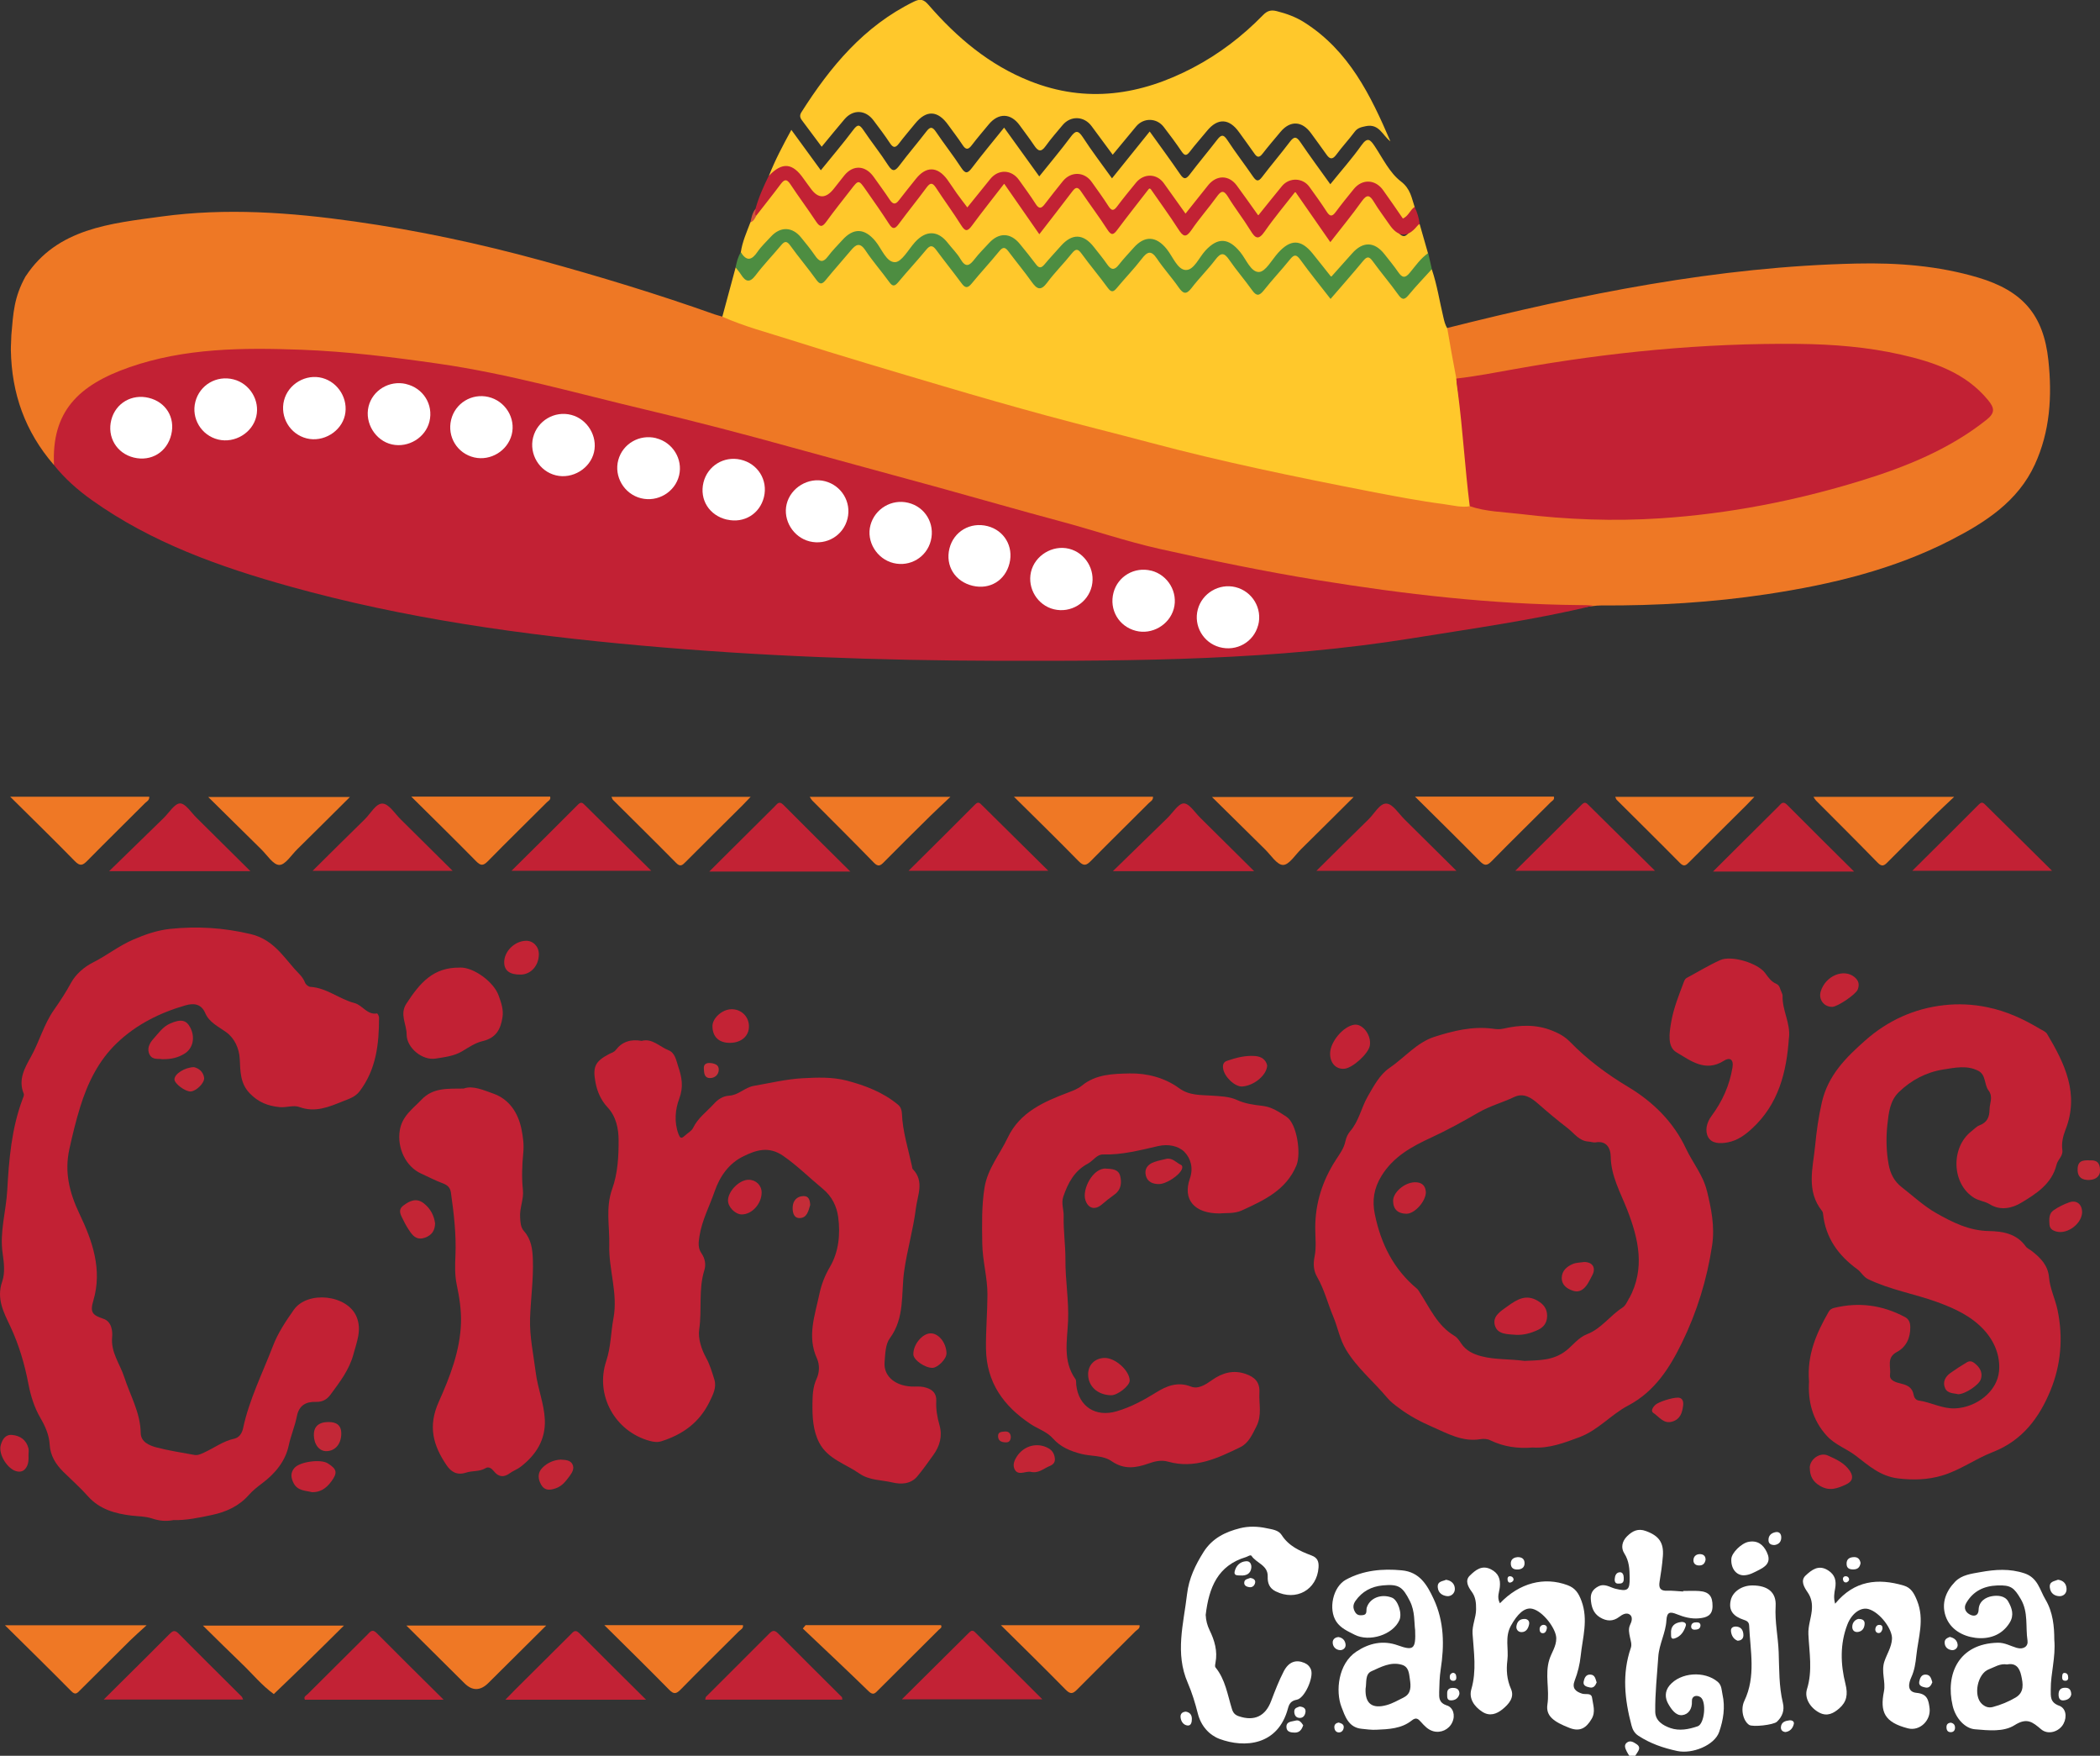 <svg width="195" height="163" viewBox="0 0 195 163" fill="none" xmlns="http://www.w3.org/2000/svg">
<rect x="0" y="0" width="195" height="163" fill="#333333" stroke="none"/>
<g clip-path="url(#clip0_9_642)">
<path d="M125.694 73.993C123.983 75.695 122.396 77.278 120.804 78.844C120.26 79.379 119.694 80.303 119.138 80.297C118.572 80.297 118.011 79.379 117.461 78.844C115.863 77.278 114.277 75.706 112.543 73.993H125.688H125.694Z" fill="#EF7825"/>
<path d="M149.99 73.976H162.908C162.585 74.314 162.37 74.545 162.143 74.771C160.381 76.523 158.613 78.269 156.857 80.033C156.568 80.326 156.375 80.506 155.99 80.111C154.052 78.145 152.08 76.207 150.126 74.258C150.069 74.202 150.052 74.112 149.984 73.976H149.99Z" fill="#EF7825"/>
<path d="M168.398 73.976H181.458C180.727 74.669 180.155 75.193 179.594 75.745C178.149 77.171 176.705 78.596 175.282 80.038C174.948 80.382 174.744 80.489 174.348 80.083C172.461 78.145 170.546 76.241 168.636 74.326C168.557 74.247 168.506 74.145 168.398 73.982V73.976Z" fill="#EF7825"/>
<path d="M94.157 73.965H107.064C107.092 74.297 106.826 74.404 106.668 74.562C104.888 76.348 103.081 78.112 101.313 79.909C100.894 80.337 100.645 80.444 100.157 79.948C98.231 77.976 96.254 76.05 94.151 73.965H94.157Z" fill="#EF7825"/>
<path d="M131.388 73.954H144.29C144.375 74.252 144.125 74.342 143.989 74.478C142.165 76.303 140.312 78.111 138.505 79.954C138.08 80.387 137.842 80.387 137.417 79.954C135.479 77.982 133.507 76.049 131.388 73.948V73.954Z" fill="#EF7825"/>
<path d="M122.238 80.844C123.909 79.193 125.484 77.616 127.082 76.061C127.626 75.531 128.125 74.556 128.748 74.602C129.337 74.641 129.875 75.531 130.419 76.066C131.994 77.621 133.564 79.182 135.241 80.844H122.243H122.238Z" fill="#C22234"/>
<path d="M172.16 80.911H159.066C159.537 80.444 159.888 80.089 160.245 79.734C161.882 78.106 163.514 76.483 165.152 74.855C165.378 74.63 165.548 74.314 165.951 74.72C167.956 76.748 169.99 78.748 172.16 80.906V80.911Z" fill="#C22234"/>
<path d="M116.458 80.878H103.336C105.126 79.131 106.764 77.537 108.401 75.942C108.906 75.452 109.416 74.59 109.925 74.585C110.435 74.585 110.957 75.435 111.461 75.925C113.087 77.531 114.713 79.142 116.458 80.878Z" fill="#C22134"/>
<path d="M140.697 80.844C142.811 78.748 144.856 76.731 146.879 74.692C147.185 74.388 147.327 74.556 147.53 74.759C149.536 76.748 151.548 78.731 153.678 80.838H140.697V80.844Z" fill="#C22134"/>
<path d="M177.566 80.844C179.679 78.742 181.725 76.725 183.747 74.686C184.053 74.376 184.195 74.562 184.399 74.759C186.405 76.748 188.416 78.731 190.547 80.838H177.56L177.566 80.844Z" fill="#C22134"/>
<path d="M32.489 73.993C30.778 75.695 29.191 77.278 27.599 78.844C27.055 79.379 26.488 80.303 25.933 80.297C25.367 80.297 24.806 79.379 24.256 78.844C22.658 77.278 21.072 75.706 19.338 73.993H32.483H32.489Z" fill="#EF7825"/>
<path d="M56.784 73.976H69.703C69.38 74.314 69.165 74.545 68.938 74.771C67.176 76.523 65.408 78.269 63.651 80.033C63.362 80.326 63.17 80.506 62.785 80.111C60.847 78.145 58.875 76.207 56.92 74.258C56.864 74.202 56.847 74.112 56.779 73.976H56.784Z" fill="#EF7825"/>
<path d="M75.193 73.976H88.253C87.522 74.669 86.95 75.193 86.389 75.745C84.944 77.171 83.499 78.596 82.077 80.038C81.743 80.382 81.539 80.489 81.142 80.083C79.256 78.145 77.341 76.241 75.431 74.326C75.352 74.247 75.301 74.145 75.193 73.982V73.976Z" fill="#EF7825"/>
<path d="M0.952 73.965H13.859C13.887 74.297 13.621 74.404 13.462 74.562C11.683 76.348 9.876 78.112 8.108 79.909C7.689 80.337 7.439 80.444 6.952 79.948C5.026 77.976 3.048 76.05 0.946 73.965H0.952Z" fill="#EF7825"/>
<path d="M38.183 73.954H51.084C51.169 74.252 50.92 74.342 50.784 74.478C48.96 76.303 47.107 78.111 45.299 79.954C44.874 80.387 44.636 80.387 44.212 79.954C42.274 77.982 40.302 76.049 38.183 73.948V73.954Z" fill="#EF7825"/>
<path d="M29.027 80.844C30.698 79.193 32.273 77.616 33.871 76.061C34.415 75.531 34.914 74.556 35.537 74.602C36.126 74.641 36.664 75.531 37.208 76.066C38.784 77.621 40.353 79.182 42.03 80.844H29.032H29.027Z" fill="#C22234"/>
<path d="M78.955 80.911H65.861C66.332 80.444 66.683 80.089 67.04 79.734C68.677 78.106 70.309 76.483 71.947 74.855C72.173 74.63 72.343 74.314 72.745 74.72C74.751 76.748 76.785 78.748 78.955 80.906V80.911Z" fill="#C22234"/>
<path d="M23.253 80.878H10.131C11.921 79.131 13.559 77.537 15.196 75.942C15.7 75.452 16.21 74.59 16.72 74.585C17.23 74.585 17.752 75.435 18.256 75.925C19.882 77.531 21.508 79.142 23.253 80.878Z" fill="#C22134"/>
<path d="M47.492 80.844C49.606 78.748 51.651 76.731 53.674 74.692C53.98 74.388 54.121 74.556 54.325 74.759C56.331 76.748 58.343 78.731 60.473 80.838H47.492V80.844Z" fill="#C22134"/>
<path d="M84.361 80.844C86.474 78.742 88.519 76.725 90.542 74.686C90.848 74.376 90.99 74.562 91.194 74.759C93.2 76.748 95.211 78.731 97.341 80.838H84.355L84.361 80.844Z" fill="#C22134"/>
<path d="M41.192 157.794H28.313C28.16 157.513 28.426 157.411 28.562 157.282C30.409 155.44 32.262 153.597 34.109 151.761C34.364 151.507 34.551 151.175 34.982 151.609C36.982 153.631 39.016 155.631 41.192 157.794Z" fill="#C22235"/>
<path d="M78.219 157.789H65.487C65.516 157.67 65.51 157.569 65.561 157.518C67.516 155.563 69.476 153.62 71.425 151.659C71.72 151.361 71.912 151.304 72.241 151.631C74.207 153.614 76.196 155.575 78.173 157.552C78.207 157.586 78.196 157.665 78.213 157.783L78.219 157.789Z" fill="#C22235"/>
<path d="M59.991 157.794H46.926C47.294 157.417 47.554 157.141 47.821 156.876C49.538 155.163 51.26 153.456 52.983 151.744C53.221 151.507 53.396 151.225 53.787 151.614C55.793 153.637 57.821 155.637 59.991 157.794Z" fill="#C22235"/>
<path d="M22.573 157.778H9.632C10.136 157.276 10.533 156.876 10.935 156.482C12.527 154.904 14.12 153.327 15.7 151.738C15.989 151.451 16.182 151.248 16.579 151.648C18.516 153.614 20.488 155.552 22.443 157.507C22.5 157.564 22.517 157.654 22.573 157.783V157.778Z" fill="#C22235"/>
<path d="M92.945 150.876H105.812C105.88 151.192 105.591 151.287 105.438 151.44C103.636 153.242 101.817 155.028 100.027 156.842C99.619 157.259 99.392 157.304 98.951 156.859C97.018 154.887 95.047 152.961 92.939 150.876H92.945Z" fill="#EF7825"/>
<path d="M83.754 157.749C85.89 155.631 87.913 153.62 89.936 151.614C90.117 151.434 90.282 151.265 90.542 151.53C92.593 153.58 94.65 155.625 96.786 157.755H83.754V157.749Z" fill="#C22235"/>
<path d="M56.116 150.871H68.989C69.046 151.192 68.762 151.288 68.609 151.445C66.807 153.248 64.983 155.028 63.198 156.854C62.779 157.282 62.547 157.293 62.122 156.854C60.19 154.887 58.218 152.955 56.116 150.871Z" fill="#EF7825"/>
<path d="M31.933 150.916C30.67 152.166 29.503 153.327 28.33 154.471C27.367 155.411 26.392 156.341 25.423 157.271C24.301 156.459 23.434 155.383 22.443 154.437C21.27 153.316 20.125 152.172 18.845 150.916H31.939H31.933Z" fill="#EF7825"/>
<path d="M74.802 150.871H87.375C87.511 151.107 87.284 151.197 87.171 151.304C85.301 153.175 83.42 155.034 81.55 156.904C81.278 157.175 81.097 157.428 80.672 157.023C78.649 155.056 76.593 153.124 74.547 151.186C74.632 151.085 74.717 150.978 74.802 150.876V150.871Z" fill="#EF7825"/>
<path d="M50.716 150.91C48.858 152.758 47.101 154.499 45.345 156.245C44.597 156.985 43.856 156.991 43.124 156.262C41.362 154.515 39.605 152.769 37.735 150.91H50.722H50.716Z" fill="#EF7825"/>
<path d="M0.459 150.882H13.615C12.975 151.468 12.505 151.879 12.057 152.318C10.505 153.851 8.958 155.389 7.417 156.932C7.162 157.192 6.992 157.383 6.624 157.006C4.635 154.994 2.618 153.017 0.459 150.882Z" fill="#EF7825"/>
<path d="M151.287 163C151.213 162.87 151.128 162.746 151.06 162.611C150.913 162.307 150.743 161.963 151.134 161.732C151.434 161.558 151.723 161.761 151.973 161.924C152.375 162.189 152.182 162.487 151.99 162.775C151.939 162.848 151.893 162.921 151.842 163H151.287Z" fill="white"/>
<path d="M111.96 149.947C111.982 150.437 112.101 150.893 112.322 151.349C112.781 152.29 113.076 153.282 112.866 154.358C112.838 154.499 112.798 154.702 112.866 154.792C113.79 155.924 113.982 157.338 114.396 158.662C114.515 159.045 114.702 159.22 115.042 159.332C116.481 159.817 117.507 159.316 118.033 157.918C118.39 156.978 118.753 156.031 119.212 155.147C119.677 154.262 120.345 154.048 121.121 154.375C121.422 154.504 121.631 154.718 121.739 155.017C122 155.727 121.15 157.659 120.419 157.794C119.869 157.896 119.711 158.177 119.592 158.617C118.668 162.048 115.569 162.301 113.24 161.434C112.311 161.084 111.523 160.256 111.229 159.085C110.985 158.121 110.685 157.135 110.294 156.234C109.087 153.468 109.908 150.741 110.226 147.992C110.396 146.538 110.996 145.288 111.773 144.059C112.583 142.792 113.801 142.212 115.144 141.874C115.926 141.676 116.787 141.693 117.609 141.874C118.118 141.981 118.708 142.037 119.002 142.493C119.671 143.541 120.713 143.997 121.796 144.409C122.345 144.617 122.47 144.972 122.436 145.519C122.294 147.597 120.351 148.679 118.453 147.733C117.858 147.44 117.694 146.938 117.716 146.375C117.756 145.299 116.668 145.124 116.215 144.443C116.124 144.307 115.88 144.493 115.705 144.55C113.081 145.333 112.254 147.366 111.954 149.947H111.96Z" fill="white"/>
<path d="M156.301 147.699C156.794 147.699 157.287 147.671 157.775 147.705C158.704 147.772 159.032 148.183 159.021 149.124C159.01 149.975 158.483 150.172 157.758 150.24C157.032 150.307 156.364 150.121 155.718 149.862C155.089 149.609 154.783 149.62 154.738 150.437C154.675 151.586 154.063 152.623 153.984 153.8C153.871 155.507 153.678 157.209 153.701 158.916C153.712 159.749 154.398 160.178 155.106 160.425C155.956 160.718 156.823 160.538 157.639 160.262C158.285 160.048 158.483 157.93 157.894 157.552C157.531 157.321 157.078 157.445 157.106 157.935C157.146 158.656 156.777 159.164 156.205 159.226C155.605 159.293 155.185 158.662 154.908 158.178C154.602 157.642 154.573 157.011 155.032 156.465C156.052 155.248 158.273 155.096 159.503 156.133C159.882 156.454 159.86 156.916 159.945 157.304C160.211 158.482 160.03 159.665 159.633 160.797C159.202 162.02 157.151 162.859 155.741 162.555C154.454 162.279 153.247 161.868 152.137 161.141C151.757 160.893 151.593 160.549 151.497 160.183C150.862 157.789 150.601 155.395 151.434 152.983C151.548 152.662 151.423 152.33 151.355 151.997C151.281 151.626 151.179 151.226 151.372 150.831C151.525 150.527 151.633 150.11 151.344 149.896C151.032 149.665 150.641 149.885 150.364 150.099C149.769 150.555 149.185 150.516 148.579 150.155C147.933 149.767 147.763 149.136 147.717 148.448C147.683 147.902 147.916 147.536 148.414 147.276C149.009 146.967 149.497 147.367 149.995 147.49C151.14 147.772 151.344 147.631 151.327 146.465C151.315 145.665 151.287 144.927 150.822 144.2C150.505 143.705 150.601 143.096 151.094 142.612C151.593 142.122 152.109 141.868 152.828 142.133C154.035 142.567 154.511 143.209 154.409 144.476C154.347 145.265 154.233 146.054 154.103 146.837C154.007 147.429 154.177 147.705 154.817 147.676C155.31 147.66 155.803 147.721 156.29 147.75C156.29 147.733 156.29 147.716 156.29 147.699H156.301Z" fill="white"/>
<path d="M170.415 148.871C172.189 146.719 174.376 146.488 176.778 147.198C177.441 147.395 177.73 147.885 178.013 148.595C178.727 150.364 178.121 152.009 177.945 153.704C177.872 154.403 177.775 155.062 177.475 155.721C177.237 156.245 177.039 157.068 177.968 157.158C178.965 157.254 179.079 157.817 179.175 158.583C179.311 159.71 178.274 160.735 177.169 160.454C174.982 159.896 174.557 158.927 174.937 157.023C175.118 156.127 174.659 155.192 174.982 154.234C175.214 153.547 175.634 152.933 175.685 152.166C175.747 151.271 174.58 149.693 173.515 149.383C172.806 149.175 171.957 149.75 171.543 150.814C170.84 152.623 170.908 154.516 171.362 156.324C171.611 157.316 171.481 157.992 170.789 158.6C170.274 159.045 169.684 159.383 168.948 159C168.138 158.583 167.52 157.682 167.792 156.809C168.325 155.102 168.002 153.417 167.922 151.721C167.888 150.972 168.155 150.279 168.234 149.552C168.302 148.91 168.223 148.364 167.854 147.828C167.52 147.344 167.152 146.73 167.679 146.251C168.211 145.761 168.852 145.226 169.73 145.772C170.41 146.195 170.534 146.764 170.404 147.474C170.33 147.896 170.245 148.319 170.404 148.876L170.415 148.871Z" fill="white"/>
<path d="M139.281 148.842C141.094 146.944 143.389 146.352 145.564 147.164C146.273 147.428 146.584 147.896 146.856 148.634C147.497 150.386 146.953 152.037 146.777 153.733C146.692 154.532 146.505 155.282 146.222 156.014C145.944 156.73 146.301 157.034 146.907 157.231C147.23 157.338 147.768 157.118 147.836 157.62C147.921 158.262 148.188 158.916 147.791 159.58C147.31 160.397 146.732 160.797 145.757 160.42C144.25 159.839 143.525 159.293 143.689 158.228C143.899 156.848 143.44 155.456 143.865 154.076C144.069 153.417 144.516 152.854 144.511 152.093C144.505 151.209 143.287 149.592 142.295 149.355C141.564 149.18 140.884 149.862 140.295 150.933C139.717 151.992 140.102 153.062 139.972 154.121C139.859 155.028 139.915 155.907 140.306 156.792C140.658 157.586 140.097 158.211 139.513 158.685C138.969 159.124 138.329 159.361 137.643 158.916C136.873 158.42 136.38 157.67 136.624 156.825C137.128 155.09 136.85 153.383 136.737 151.665C136.686 150.887 137.06 150.183 137.065 149.406C137.071 148.809 137.031 148.273 136.658 147.766C136.329 147.321 136 146.73 136.488 146.268C136.992 145.783 137.581 145.254 138.442 145.688C139.156 146.048 139.343 146.606 139.27 147.327C139.224 147.795 138.975 148.262 139.27 148.826L139.281 148.842Z" fill="white"/>
<path d="M162.738 147.186C164.126 147.192 164.959 147.806 164.88 149.107C164.795 150.567 165.112 151.958 165.163 153.383C165.22 154.966 165.18 156.538 165.554 158.093C165.718 158.775 165.509 159.361 164.999 159.84C164.693 160.133 162.761 160.352 162.421 160.133C161.871 159.766 161.599 158.696 161.973 157.907C163.067 155.626 162.523 153.259 162.421 150.91C162.404 150.544 162.154 150.454 161.899 150.369C161.016 150.071 160.472 149.564 160.715 148.544C160.897 147.767 161.746 147.181 162.727 147.186H162.738Z" fill="white"/>
<path d="M161.922 146.245C161.208 146.245 160.715 145.597 160.766 144.719C160.8 144.15 161.712 143.254 162.375 143.136C163.197 142.983 163.724 143.395 164.052 144.076C164.426 144.848 164.194 145.316 163.373 145.727C162.908 145.958 162.466 146.234 161.922 146.245Z" fill="white"/>
<path d="M134.283 146.662C134.799 146.736 135.094 147.068 135.094 147.519C135.094 147.902 134.765 148.223 134.363 148.178C133.932 148.127 133.553 147.891 133.507 147.367C133.456 146.775 133.961 146.814 134.283 146.657V146.662Z" fill="white"/>
<path d="M191.113 146.657C191.578 146.724 191.872 147 191.895 147.491C191.918 147.941 191.583 148.2 191.215 148.183C190.785 148.161 190.411 147.93 190.343 147.395C190.269 146.803 190.745 146.809 191.113 146.651V146.657Z" fill="white"/>
<path d="M115.201 146.262C114.951 146.245 114.555 146.302 114.645 145.896C114.764 145.372 115.127 144.978 115.71 144.938C116.118 144.91 116.226 145.282 116.192 145.558C116.13 146.099 115.727 146.296 115.195 146.262H115.201Z" fill="white"/>
<path d="M155.168 151.654C155.117 150.972 155.497 150.645 156.126 150.578C156.341 150.555 156.619 150.668 156.539 150.927C156.375 151.456 156.069 151.924 155.508 152.104C155.123 152.228 155.18 151.885 155.168 151.659V151.654Z" fill="white"/>
<path d="M121.014 160.155C120.883 160.572 120.668 160.854 120.226 160.848C119.881 160.842 119.49 160.797 119.456 160.369C119.41 159.789 119.966 159.834 120.306 159.732C120.64 159.637 120.849 159.907 121.008 160.161L121.014 160.155Z" fill="white"/>
<path d="M172.767 145.102C172.704 145.513 172.489 145.699 172.081 145.699C171.719 145.699 171.481 145.586 171.469 145.198C171.452 144.724 171.758 144.561 172.172 144.555C172.54 144.55 172.71 144.781 172.767 145.102Z" fill="white"/>
<path d="M141.604 150.296C141.859 150.313 142.057 150.499 141.984 150.814C141.904 151.175 141.723 151.519 141.281 151.519C140.958 151.519 140.765 151.248 140.811 150.966C140.867 150.606 141.06 150.279 141.598 150.296H141.604Z" fill="white"/>
<path d="M140.873 144.561C141.304 144.533 141.542 144.719 141.564 145.062C141.593 145.44 141.383 145.676 140.964 145.705C140.55 145.733 140.295 145.564 140.289 145.164C140.278 144.764 140.561 144.595 140.867 144.567L140.873 144.561Z" fill="white"/>
<path d="M161.35 152.319C160.953 152.166 160.772 151.817 160.732 151.423C160.698 151.062 161.016 150.972 161.293 151.011C161.729 151.073 161.882 151.411 161.888 151.8C161.888 152.116 161.707 152.302 161.344 152.319H161.35Z" fill="white"/>
<path d="M181.039 151.964C181.492 152.054 181.747 152.313 181.781 152.69C181.81 152.989 181.521 153.22 181.254 153.192C180.886 153.152 180.586 152.933 180.574 152.493C180.569 152.144 180.835 152.065 181.039 151.969V151.964Z" fill="white"/>
<path d="M148.261 156.189C148.148 156.471 147.984 156.735 147.627 156.657C147.349 156.595 146.97 156.516 147.055 156.104C147.123 155.795 147.253 155.434 147.683 155.462C148.114 155.485 148.148 155.862 148.261 156.189Z" fill="white"/>
<path d="M179.43 156.178C179.317 156.471 179.141 156.735 178.795 156.662C178.523 156.606 178.132 156.516 178.217 156.11C178.28 155.8 178.404 155.434 178.841 155.462C179.26 155.49 179.328 155.845 179.43 156.172V156.178Z" fill="white"/>
<path d="M192.331 157.293C192.286 157.609 192.02 157.823 191.617 157.857C191.255 157.89 191.158 157.626 191.153 157.333C191.147 156.955 191.294 156.696 191.725 156.685C192.082 156.673 192.309 156.803 192.331 157.288V157.293Z" fill="white"/>
<path d="M164.783 143.434C164.46 143.434 164.222 143.327 164.217 142.983C164.205 142.55 164.477 142.319 164.868 142.24C165.208 142.172 165.39 142.386 165.401 142.691C165.418 143.102 165.203 143.372 164.783 143.434Z" fill="white"/>
<path d="M124.277 151.975C124.697 152.042 124.901 152.307 124.946 152.657C124.991 152.989 124.702 153.203 124.442 153.192C124.045 153.175 123.75 152.882 123.75 152.476C123.75 152.183 123.983 151.997 124.277 151.98V151.975Z" fill="white"/>
<path d="M172.546 150.296C172.999 150.29 173.175 150.459 173.141 150.797C173.107 151.164 172.925 151.44 172.54 151.502C172.206 151.552 171.996 151.355 171.996 151.04C171.996 150.628 172.245 150.381 172.546 150.296Z" fill="white"/>
<path d="M110.101 158.899C110.486 158.966 110.679 159.197 110.673 159.586C110.673 159.862 110.611 160.217 110.282 160.189C109.897 160.155 109.665 159.823 109.625 159.434C109.591 159.118 109.767 158.927 110.101 158.904V158.899Z" fill="white"/>
<path d="M135.519 157.254C135.422 157.654 135.133 157.856 134.731 157.856C134.323 157.856 134.391 157.502 134.38 157.248C134.351 156.792 134.64 156.668 135.026 156.702C135.337 156.73 135.524 156.904 135.519 157.254Z" fill="white"/>
<path d="M165.786 160.797C165.475 160.758 165.344 160.572 165.373 160.301C165.429 159.856 165.792 159.755 166.16 159.71C166.387 159.682 166.631 159.8 166.568 160.048C166.478 160.442 166.223 160.741 165.786 160.797Z" fill="white"/>
<path d="M158.375 144.803C158.313 145.124 158.149 145.338 157.769 145.333C157.429 145.327 157.236 145.135 157.248 144.831C157.259 144.488 157.503 144.274 157.854 144.279C158.154 144.285 158.381 144.431 158.375 144.803Z" fill="white"/>
<path d="M120.679 158.426C121.065 158.459 121.269 158.617 121.223 158.944C121.184 159.22 121.036 159.479 120.713 159.485C120.334 159.49 120.187 159.22 120.181 158.893C120.181 158.533 120.493 158.51 120.679 158.426Z" fill="white"/>
<path d="M116.107 146.488C116.362 146.521 116.577 146.657 116.555 146.882C116.526 147.164 116.322 147.4 115.988 147.344C115.784 147.31 115.54 147.22 115.535 146.961C115.529 146.583 115.875 146.589 116.101 146.488H116.107Z" fill="white"/>
<path d="M150.335 147.012C150.024 147.051 149.916 146.871 149.939 146.578C149.961 146.279 150.069 145.997 150.386 145.964C150.686 145.935 150.766 146.212 150.777 146.459C150.788 146.741 150.771 147.034 150.335 147.012Z" fill="white"/>
<path d="M124.3 159.913C124.544 159.986 124.799 160.065 124.776 160.369C124.753 160.628 124.583 160.842 124.311 160.831C124.028 160.82 123.903 160.578 123.903 160.324C123.903 160.087 124.068 159.952 124.306 159.913H124.3Z" fill="white"/>
<path d="M181.13 159.924C181.39 159.969 181.543 160.121 181.538 160.403C181.532 160.645 181.396 160.803 181.152 160.808C180.846 160.814 180.744 160.611 180.744 160.341C180.744 160.087 180.869 159.958 181.13 159.929V159.924Z" fill="white"/>
<path d="M157.899 150.944C157.854 151.265 157.582 151.282 157.355 151.293C157.168 151.299 157.01 151.181 157.038 150.955C157.078 150.64 157.333 150.606 157.576 150.612C157.775 150.612 157.922 150.707 157.899 150.944Z" fill="white"/>
<path d="M143.326 150.843C143.564 150.859 143.672 150.995 143.632 151.197C143.593 151.4 143.502 151.626 143.253 151.62C143.049 151.62 142.958 151.44 142.964 151.248C142.969 151.012 143.1 150.865 143.326 150.843Z" fill="white"/>
<path d="M174.801 151.22C174.744 151.412 174.659 151.637 174.399 151.603C174.2 151.575 174.104 151.378 174.144 151.186C174.178 151.006 174.28 150.848 174.506 150.848C174.755 150.848 174.818 150.989 174.801 151.22Z" fill="white"/>
<path d="M192.048 155.721C192.065 155.952 191.935 156.054 191.725 156.031C191.487 156.009 191.476 155.817 191.487 155.637C191.498 155.451 191.538 155.259 191.782 155.316C191.986 155.361 192.048 155.53 192.042 155.721H192.048Z" fill="white"/>
<path d="M134.941 155.293C135.207 155.349 135.218 155.541 135.23 155.721C135.241 155.946 135.116 156.059 134.895 156.037C134.669 156.008 134.606 155.839 134.623 155.637C134.64 155.423 134.765 155.321 134.941 155.293Z" fill="white"/>
<path d="M140.544 146.578C140.561 146.769 140.425 146.865 140.284 146.91C140.091 146.966 140.006 146.826 139.989 146.662C139.966 146.499 140.012 146.335 140.21 146.33C140.363 146.33 140.499 146.414 140.544 146.578Z" fill="white"/>
<path d="M171.447 146.91C171.26 146.921 171.169 146.814 171.135 146.651C171.101 146.471 171.203 146.341 171.367 146.33C171.52 146.318 171.668 146.414 171.696 146.578C171.724 146.752 171.594 146.848 171.447 146.91Z" fill="white"/>
<path d="M134.363 158.335C133.609 158.076 133.626 157.626 133.638 157.079C133.655 156.375 133.672 155.682 133.779 154.978C134.125 152.747 134.108 150.544 133.122 148.431C132.51 147.124 131.824 145.941 130.17 145.784C128.363 145.609 126.589 145.778 124.986 146.646C123.756 147.316 123.325 149.412 124.09 150.55C124.493 151.153 125.144 151.434 125.785 151.761C127.15 152.46 129.343 151.778 129.949 150.398C130.221 149.778 129.802 148.533 129.252 148.319C128.255 147.93 127.19 148.353 126.912 149.248C126.833 149.507 127.008 149.902 126.521 149.947C126.226 149.975 126 149.947 125.824 149.648C125.615 149.282 125.626 148.967 125.864 148.623C126.481 147.738 127.354 147.277 128.408 147.181C129.887 147.046 130.244 147.299 130.924 148.651C131.399 149.598 131.309 150.617 131.405 151.333C131.479 153.107 131.247 153.265 129.802 152.747C128.419 152.251 127.127 152.544 125.949 153.327C124.243 154.459 124.005 157.012 124.566 158.471C124.889 159.31 125.207 160.369 126.425 160.493C126.878 160.538 127.337 160.606 127.79 160.583C128.952 160.533 130.142 160.488 131.099 159.716C131.513 159.383 131.711 159.603 131.932 159.845C132.266 160.212 132.584 160.578 133.088 160.719C133.796 160.916 134.544 160.561 134.85 159.902C135.167 159.22 134.929 158.521 134.368 158.33L134.363 158.335ZM130.346 157.586C129.824 157.84 129.331 158.138 128.753 158.296C127.428 158.662 126.742 158.166 126.804 156.775C126.912 156.228 126.736 155.423 127.348 155.152C128.221 154.764 129.133 154.245 130.17 154.55C130.827 154.741 130.839 155.372 130.918 155.896C131.014 156.538 131.06 157.231 130.346 157.581V157.586Z" fill="white"/>
<path d="M191.204 158.352C190.337 158.031 190.433 157.468 190.428 156.842C190.416 155.344 190.898 153.885 190.756 152.217C190.756 151.023 190.637 149.659 189.929 148.482C189.408 147.609 189.232 146.482 187.997 146.065C186.614 145.603 185.277 145.699 183.906 145.947C183.062 146.099 182.161 146.2 181.543 146.843C180.688 147.727 180.257 148.831 180.665 150.037C181.096 151.288 182.269 151.902 183.419 152.048C184.614 152.2 185.861 151.862 186.609 150.651C187.056 149.93 186.818 149.276 186.473 148.668C186.167 148.127 185.475 148.099 184.994 148.178C184.376 148.279 183.753 148.657 183.73 149.44C183.713 150.02 183.305 150.065 182.982 149.919C182.552 149.727 182.286 149.321 182.58 148.814C183.22 147.716 184.212 147.231 185.476 147.186C186.722 147.141 187.017 147.383 187.646 148.454C188.365 149.682 188.071 151.028 188.269 152.307C188.348 152.826 187.918 153.164 187.26 152.978C186.682 152.809 186.155 152.488 185.504 152.504C181.866 152.589 180.631 155.423 181.317 158.352C181.6 159.558 182.49 160.465 183.379 160.538C184.637 160.645 186.042 160.803 187.062 160.161C188.218 159.428 188.733 159.862 189.538 160.544C190.19 161.096 191.221 160.763 191.612 160.025C191.963 159.361 191.827 158.578 191.209 158.352H191.204ZM187.164 157.592C186.507 157.98 185.793 158.273 185.045 158.471C184.62 158.583 184.297 158.426 184.031 158.183C183.203 157.417 183.628 155.361 184.677 154.972C185.215 154.769 185.713 154.409 186.376 154.521C187.175 154.358 187.527 154.831 187.685 155.547C187.855 156.313 187.986 157.107 187.164 157.592Z" fill="white"/>
<path d="M16.08 141.124C15.366 141.259 14.732 141.175 14.108 140.966C13.491 140.764 12.845 140.775 12.21 140.702C10.709 140.521 9.253 140.127 8.17 138.91C7.462 138.11 6.652 137.4 5.887 136.645C5.179 135.941 4.674 135.147 4.612 134.11C4.561 133.22 4.21 132.426 3.762 131.654C3.184 130.668 2.85 129.586 2.635 128.465C2.283 126.623 1.756 124.837 0.958 123.136C0.334 121.818 -0.346 120.561 0.204 118.972C0.482 118.173 0.374 117.237 0.244 116.342C-0.045 114.37 0.567 112.443 0.674 110.488C0.833 107.637 1.071 104.781 2.085 102.066C2.147 101.897 2.261 101.671 2.204 101.536C1.671 100.24 2.283 99.164 2.873 98.105C3.66 96.691 4.068 95.097 5.014 93.75C5.587 92.933 6.131 92.1 6.612 91.215C7.026 90.455 7.819 89.762 8.607 89.367C9.898 88.719 11.026 87.812 12.363 87.232C13.474 86.753 14.584 86.365 15.785 86.235C18.307 85.97 20.76 86.122 23.265 86.714C25.253 87.187 26.177 88.612 27.333 89.931C27.69 90.336 28.12 90.68 28.324 91.221C28.387 91.395 28.636 91.604 28.811 91.615C30.341 91.705 31.497 92.753 32.914 93.119C33.673 93.317 34.081 94.24 35.01 94.083C35.055 94.077 35.197 94.331 35.197 94.46C35.197 96.905 34.942 99.283 33.384 101.322C32.987 101.84 32.392 102.021 31.82 102.246C30.528 102.77 29.265 103.311 27.792 102.77C27.248 102.573 26.602 102.838 25.979 102.781C24.868 102.674 23.995 102.331 23.191 101.502C22.273 100.55 22.324 99.401 22.262 98.297C22.205 97.333 21.791 96.393 20.998 95.818C20.296 95.311 19.434 94.928 19.06 94.055C18.686 93.176 17.978 93.114 17.219 93.334C14.839 94.021 12.658 95.108 10.867 96.821C9.145 98.46 8.136 100.539 7.439 102.787C7.043 104.066 6.731 105.367 6.442 106.674C5.972 108.815 6.437 110.713 7.394 112.719C8.578 115.192 9.519 117.863 8.669 120.736C8.346 121.818 8.561 122.088 9.604 122.432C10.391 122.691 10.459 123.626 10.414 124.11C10.272 125.558 11.139 126.612 11.536 127.84C12.091 129.558 13.037 131.141 13.066 133.029C13.077 133.862 13.848 134.189 14.516 134.369C15.672 134.674 16.862 134.848 18.04 135.068C18.363 135.13 18.647 134.989 18.93 134.86C19.876 134.431 20.715 133.784 21.769 133.558C22.205 133.462 22.471 133.057 22.568 132.612C23.134 129.936 24.369 127.502 25.338 124.972C25.808 123.744 26.522 122.679 27.282 121.598C28.551 119.795 32.262 120.184 33.112 122.251C33.616 123.485 33.118 124.589 32.817 125.733C32.432 127.17 31.542 128.319 30.676 129.491C30.33 129.953 29.911 130.161 29.338 130.144C28.398 130.116 27.763 130.471 27.565 131.485C27.384 132.409 27.004 133.276 26.806 134.206C26.494 135.665 25.542 136.803 24.347 137.699C23.905 138.031 23.468 138.375 23.1 138.792C22.188 139.828 20.987 140.369 19.672 140.645C18.471 140.899 17.259 141.158 16.074 141.119L16.08 141.124Z" fill="#C22134"/>
<path d="M59.595 96.629C60.563 96.37 61.243 97.17 62.071 97.497C62.694 97.745 62.785 98.438 62.977 99.012C63.312 99.993 63.487 100.894 63.074 101.992C62.7 102.978 62.586 104.167 63 105.277C63.136 105.632 63.249 105.75 63.561 105.457C63.827 105.204 64.212 105.012 64.36 104.708C64.802 103.79 65.606 103.226 66.258 102.511C66.694 102.026 67.13 101.756 67.731 101.716C68.592 101.66 69.159 100.95 70.014 100.804C71.51 100.55 72.989 100.184 74.513 100.1C75.89 100.026 77.284 99.97 78.627 100.319C80.338 100.77 81.987 101.395 83.375 102.545C83.63 102.753 83.732 103.046 83.749 103.356C83.811 105.04 84.332 106.64 84.684 108.268C84.701 108.359 84.701 108.471 84.757 108.533C85.856 109.671 85.199 110.944 85.046 112.178C84.803 114.139 84.236 116.037 83.958 118.003C83.664 120.077 84.038 122.336 82.627 124.24C82.213 124.798 82.202 125.699 82.14 126.46C82.026 127.812 83.227 128.758 84.927 128.724C85.301 128.713 85.669 128.713 86.021 128.831C86.61 129.017 86.967 129.378 86.939 130.043C86.899 130.814 87.024 131.564 87.239 132.307C87.528 133.321 87.267 134.245 86.661 135.085C86.174 135.755 85.704 136.437 85.171 137.068C84.559 137.795 83.652 137.812 82.871 137.626C81.839 137.383 80.717 137.44 79.794 136.792C78.513 135.896 76.87 135.457 76.077 133.947C75.482 132.809 75.431 131.541 75.442 130.302C75.454 129.541 75.476 128.758 75.828 127.998C76.094 127.429 76.128 126.702 75.856 126.105C74.927 124.065 75.669 122.122 76.083 120.144C76.275 119.237 76.587 118.432 77.063 117.62C77.89 116.206 78.043 114.567 77.833 112.995C77.703 112.026 77.278 111.08 76.394 110.358C75.17 109.35 74.06 108.235 72.74 107.316C71.386 106.37 70.196 106.775 69.046 107.339C67.691 107.992 66.847 109.187 66.349 110.629C65.873 112.004 65.176 113.299 64.949 114.77C64.858 115.35 64.796 115.857 65.13 116.341C65.476 116.837 65.567 117.401 65.402 117.925C64.841 119.722 65.198 121.592 64.926 123.417C64.802 124.251 65.136 125.265 65.555 126.031C65.924 126.696 66.116 127.378 66.332 128.065C66.558 128.809 66.218 129.445 65.884 130.138C64.943 132.065 63.402 133.169 61.419 133.8C61.045 133.919 60.688 133.862 60.331 133.767C57.09 132.882 55.237 129.507 56.297 126.341C56.728 125.051 56.716 123.705 56.96 122.409C57.402 120.065 56.512 117.863 56.575 115.592C56.62 113.857 56.212 112.133 56.852 110.358C57.357 108.956 57.453 107.35 57.442 105.835C57.436 104.792 57.221 103.66 56.416 102.798C55.816 102.156 55.464 101.367 55.3 100.511C55.017 99.029 55.26 98.539 56.569 97.846C56.779 97.733 57.011 97.7 57.181 97.474C57.776 96.697 58.581 96.449 59.6 96.635L59.595 96.629Z" fill="#C22134"/>
<path d="M167.979 128.234C167.781 125.744 168.687 123.739 169.803 121.784C169.928 121.57 170.087 121.479 170.302 121.423C172.614 120.854 174.806 121.158 176.897 122.274C177.265 122.471 177.379 122.803 177.384 123.198C177.401 124.2 177.005 125.057 176.138 125.513C175.141 126.037 175.605 126.916 175.503 127.62C175.418 128.178 176.098 128.347 176.569 128.46C177.164 128.606 177.583 128.843 177.696 129.496C177.736 129.733 177.894 129.981 178.166 130.02C179.317 130.178 180.348 130.803 181.566 130.747C183.521 130.657 185.464 129.192 185.628 127.271C185.747 125.857 185.198 124.51 184.206 123.44C183.039 122.184 181.549 121.491 179.94 120.899C177.804 120.116 175.532 119.75 173.469 118.753C173.022 118.539 172.84 118.099 172.466 117.834C170.699 116.55 169.514 114.911 169.282 112.685C169.271 112.595 169.248 112.494 169.191 112.426C167.69 110.55 168.347 108.426 168.546 106.387C168.676 105.029 168.863 103.677 169.174 102.325C169.758 99.806 171.413 98.173 173.209 96.584C175.294 94.742 177.758 93.621 180.512 93.317C181.821 93.17 183.152 93.221 184.541 93.508C186.354 93.88 187.895 94.607 189.419 95.514C189.657 95.654 189.963 95.773 190.088 95.987C191.736 98.747 193.102 101.564 191.793 104.888C191.561 105.485 191.413 106.116 191.504 106.775C191.578 107.316 191.085 107.649 190.971 108.105C190.535 109.908 189.068 110.832 187.663 111.671C186.875 112.144 185.781 112.432 184.767 111.801C184.331 111.53 183.764 111.48 183.328 111.215C181.232 109.942 181.101 106.544 183.073 105.012C183.317 104.826 183.538 104.573 183.81 104.471C184.524 104.201 184.733 103.716 184.745 102.99C184.75 102.398 185.102 101.835 184.648 101.232C184.235 100.691 184.427 99.795 183.713 99.418C182.66 98.866 181.538 99.119 180.45 99.288C178.852 99.542 177.469 100.274 176.319 101.39C175.475 102.206 175.373 103.356 175.254 104.437C175.124 105.654 175.152 106.882 175.373 108.105C175.532 108.961 175.894 109.671 176.58 110.206C177.639 111.029 178.637 111.964 179.787 112.618C181.283 113.468 182.835 114.251 184.671 114.285C185.957 114.308 187.249 114.516 188.099 115.705C188.235 115.896 188.49 115.998 188.682 116.15C189.487 116.787 190.173 117.468 190.269 118.601C190.354 119.632 190.841 120.584 191.056 121.609C191.6 124.195 191.368 126.736 190.394 129.102C189.362 131.598 187.81 133.733 185.034 134.809C183.43 135.428 181.991 136.504 180.302 136.995C178.988 137.378 177.685 137.417 176.28 137.254C174.58 137.057 173.492 136.031 172.296 135.124C171.441 134.476 170.393 134.127 169.645 133.31C168.262 131.806 167.866 130.014 167.985 128.217L167.979 128.234Z" fill="#C22134"/>
<path d="M113.285 112.651C110.872 112.668 109.812 111.339 110.486 109.418C110.838 108.426 110.554 107.525 109.988 106.944C109.438 106.387 108.503 106.184 107.568 106.392C105.88 106.775 104.203 107.226 102.435 107.175C101.851 107.159 101.517 107.756 101.036 108.015C99.772 108.68 99.171 109.812 98.735 111.091C98.525 111.716 98.786 112.302 98.769 112.905C98.735 114.246 98.939 115.598 98.933 116.916C98.916 118.837 99.262 120.73 99.177 122.651C99.098 124.471 98.673 126.353 99.863 128.031C99.953 128.161 99.914 128.386 99.936 128.567C100.157 130.572 101.732 131.598 103.693 131.017C105.019 130.629 106.203 129.986 107.381 129.254C108.311 128.674 109.359 128.24 110.588 128.724C111.268 128.995 111.96 128.533 112.543 128.122C113.506 127.44 114.532 127.153 115.676 127.553C116.492 127.84 117.002 128.291 116.946 129.299C116.889 130.341 117.201 131.372 116.668 132.42C116.283 133.181 115.931 133.981 115.178 134.347C113.07 135.372 110.934 136.392 108.458 135.693C107.846 135.519 107.24 135.654 106.645 135.868C105.478 136.285 104.367 136.448 103.228 135.654C102.412 135.085 101.336 135.214 100.39 134.972C99.375 134.707 98.486 134.341 97.772 133.541C97.217 132.91 96.378 132.657 95.693 132.2C93.177 130.527 91.596 128.324 91.556 125.198C91.534 123.524 91.687 121.851 91.692 120.189C91.698 118.618 91.233 117.04 91.211 115.446C91.188 113.711 91.143 111.975 91.42 110.251C91.704 108.499 92.843 107.159 93.573 105.621C94.695 103.249 96.928 102.28 99.222 101.412C99.653 101.249 100.106 101.074 100.452 100.792C101.755 99.711 103.393 99.688 104.888 99.654C106.481 99.621 108.146 100.043 109.489 101.023C110.452 101.728 111.518 101.643 112.554 101.716C113.359 101.778 114.141 101.784 114.889 102.128C115.625 102.466 116.436 102.573 117.223 102.663C118.101 102.764 118.787 103.237 119.461 103.677C120.43 104.314 120.838 107.085 120.385 108.184C119.427 110.499 117.354 111.435 115.308 112.375C114.623 112.691 113.744 112.595 113.291 112.646L113.285 112.651Z" fill="#C22134"/>
<path d="M43.067 101.052C43.917 100.747 44.925 101.215 45.821 101.53C47.266 102.043 48.11 103.288 48.421 104.821C48.569 105.547 48.665 106.285 48.591 107.012C48.478 108.173 48.433 109.316 48.557 110.482C48.648 111.322 48.24 112.139 48.297 113.012C48.325 113.491 48.342 113.941 48.654 114.291C49.334 115.057 49.447 115.964 49.481 116.933C49.543 118.775 49.277 120.595 49.22 122.42C49.169 124.077 49.538 125.75 49.747 127.412C49.928 128.888 50.523 130.296 50.591 131.789C50.676 133.648 49.781 135.068 48.342 136.172C48.03 136.414 47.634 136.55 47.311 136.786C46.75 137.197 46.263 137.09 45.872 136.595C45.645 136.313 45.384 136.127 45.096 136.296C44.517 136.64 43.855 136.521 43.271 136.713C42.416 136.989 41.877 136.628 41.464 136.02C40.228 134.195 39.718 132.426 40.738 130.15C41.77 127.845 42.733 125.395 42.806 122.792C42.84 121.626 42.659 120.437 42.415 119.288C42.223 118.375 42.251 117.479 42.291 116.578C42.376 114.595 42.144 112.634 41.866 110.685C41.803 110.268 41.56 110.02 41.135 109.863C40.444 109.609 39.792 109.26 39.118 108.956C37.656 108.302 36.874 106.55 37.118 104.973C37.322 103.615 38.313 102.956 39.141 102.088C40.206 100.967 41.532 101.074 43.073 101.057L43.067 101.052Z" fill="#C22134"/>
<path d="M166.115 96.336C165.9 99.525 165.157 102.511 162.67 104.787C162.03 105.373 161.344 105.874 160.455 106.049C159.741 106.19 158.947 106.178 158.613 105.564C158.296 104.978 158.471 104.212 158.925 103.604C159.928 102.252 160.602 100.764 160.874 99.097C160.999 98.331 160.608 98.133 160.075 98.477C158.341 99.581 156.947 98.438 155.673 97.694C154.811 97.193 155.004 95.914 155.18 94.894C155.406 93.576 155.91 92.353 156.375 91.114C156.437 90.956 156.505 90.849 156.641 90.776C157.673 90.224 158.67 89.61 159.735 89.131C160.766 88.663 163.248 89.407 163.916 90.348C164.211 90.753 164.477 91.142 164.959 91.345C165.276 91.48 165.288 91.841 165.429 92.111C165.486 92.218 165.526 92.348 165.526 92.466C165.486 93.796 166.274 94.996 166.121 96.342L166.115 96.336Z" fill="#C22134"/>
<path d="M42.699 89.824C43.974 89.773 45.855 91.165 46.297 92.41C46.535 93.08 46.773 93.711 46.659 94.449C46.484 95.576 46.047 96.37 44.801 96.657C44.138 96.81 43.52 97.232 42.92 97.593C42.155 98.049 41.288 98.139 40.449 98.274C39.209 98.472 37.752 97.266 37.758 96.027C37.758 95.08 37.089 94.167 37.735 93.176C39.005 91.227 40.234 89.796 42.693 89.829L42.699 89.824Z" fill="#C22134"/>
<path d="M123.512 97.756C123.546 96.68 124.742 95.283 125.745 95.131C126.544 95.012 127.371 96.128 127.195 97.086C127.059 97.824 125.615 99.136 124.855 99.215C124.056 99.3 123.478 98.674 123.512 97.756Z" fill="#C32235"/>
<path d="M15.043 98.331C14.771 98.257 14.193 98.427 13.916 97.948C13.598 97.401 13.87 96.855 14.244 96.443C14.709 95.931 15.111 95.322 15.78 95.029C16.788 94.579 17.293 94.686 17.661 95.379C18.142 96.286 17.933 97.317 17.151 97.807C16.567 98.173 15.927 98.348 15.043 98.331Z" fill="#C32335"/>
<path d="M102.56 126.065C103.557 126.043 104.888 127.237 104.9 128.167C104.9 128.651 103.778 129.541 103.172 129.53C101.914 129.502 101.036 128.696 101.041 127.575C101.041 126.707 101.67 126.088 102.56 126.065Z" fill="#C32335"/>
<path d="M28.976 138.527C28.375 138.375 27.65 138.414 27.276 137.71C27.01 137.209 26.947 136.719 27.35 136.268C27.865 135.693 29.775 135.44 30.426 135.845C31.293 136.386 31.361 136.719 30.772 137.524C30.268 138.217 29.695 138.544 28.981 138.527H28.976Z" fill="#C32335"/>
<path d="M168.047 136.268C168.047 135.502 168.965 134.786 169.73 135.124C170.472 135.457 171.277 135.812 171.77 136.55C172.132 137.096 172.036 137.524 171.43 137.806C170.648 138.167 169.905 138.471 169.016 137.952C168.308 137.541 168.058 137.006 168.053 136.262L168.047 136.268Z" fill="#C32335"/>
<path d="M117.665 98.905C117.637 99.812 116.453 100.787 115.353 100.866C114.691 100.911 113.71 99.998 113.58 99.226C113.523 98.883 113.58 98.607 113.937 98.483C114.787 98.19 115.654 97.964 116.555 98.038C117.116 98.083 117.541 98.359 117.665 98.905Z" fill="#C32335"/>
<path d="M102.718 108.494C103.313 108.511 103.852 108.578 104.005 109.136C104.18 109.778 104.107 110.449 103.512 110.877C103.087 111.181 102.684 111.502 102.288 111.84C101.653 112.37 101.03 112.178 100.786 111.406C100.463 110.404 101.495 108.387 102.724 108.488L102.718 108.494Z" fill="#C32335"/>
<path d="M67.805 96.815C66.768 96.826 66.167 96.269 66.156 95.277C66.144 94.539 67.034 93.722 67.884 93.694C68.79 93.66 69.516 94.331 69.544 95.232C69.578 96.156 68.864 96.798 67.805 96.815Z" fill="#C32335"/>
<path d="M40.404 113.547C40.387 114.263 40.087 114.68 39.447 114.905C38.823 115.125 38.438 114.854 38.115 114.398C37.871 114.049 37.645 113.682 37.463 113.294C37.254 112.843 36.874 112.359 37.463 111.913C38.058 111.463 38.687 111.175 39.379 111.733C39.985 112.218 40.302 112.854 40.398 113.553L40.404 113.547Z" fill="#C32535"/>
<path d="M170.126 93.474C169.356 93.474 168.846 92.781 169.067 92.043C169.503 90.584 171.226 89.874 172.223 90.725C172.619 91.063 172.67 91.429 172.5 91.869C172.319 92.325 170.614 93.474 170.132 93.474H170.126Z" fill="#C32435"/>
<path d="M48.342 90.477C47.316 90.489 46.812 90.1 46.818 89.311C46.829 88.308 47.792 87.362 48.835 87.339C49.504 87.322 50.036 87.869 50.036 88.579C50.036 89.643 49.305 90.466 48.348 90.477H48.342Z" fill="#C32335"/>
<path d="M95.664 136.628C95.608 136.628 95.455 136.628 95.302 136.657C94.905 136.73 94.457 136.871 94.225 136.426C94.01 136.014 94.18 135.586 94.423 135.214C95.075 134.206 96.327 133.873 97.353 134.448C97.727 134.657 97.919 134.995 97.953 135.423C97.987 135.851 97.698 136.009 97.375 136.144C96.854 136.369 96.406 136.82 95.659 136.628H95.664Z" fill="#C32535"/>
<path d="M87.885 125.654C87.896 126.144 87.103 126.961 86.604 126.984C85.919 127.012 84.837 126.268 84.814 125.755C84.769 124.871 85.607 123.817 86.383 123.784C87.148 123.75 87.874 124.651 87.891 125.654H87.885Z" fill="#C32335"/>
<path d="M70.723 110.719C70.717 111.767 69.805 112.759 68.864 112.742C68.258 112.73 67.589 112.043 67.601 111.435C67.618 110.567 68.655 109.525 69.51 109.525C70.201 109.525 70.728 110.043 70.723 110.719Z" fill="#C32235"/>
<path d="M181.827 129.434C181.43 129.327 180.846 129.389 180.62 128.882C180.365 128.308 180.625 127.806 181.118 127.457C181.611 127.108 182.127 126.775 182.648 126.465C183.011 126.251 183.294 126.482 183.543 126.719C183.923 127.079 184.104 127.525 183.934 128.043C183.764 128.572 182.478 129.434 181.827 129.434Z" fill="#C32335"/>
<path d="M2.646 135.085C2.663 135.479 2.663 135.868 2.442 136.228C2.232 136.566 1.955 136.668 1.586 136.6C0.72 136.431 -0.17 135.023 0.068 134.166C0.215 133.648 0.487 133.158 1.122 133.214C1.875 133.282 2.442 133.676 2.64 134.448C2.691 134.651 2.646 134.871 2.646 135.085Z" fill="#C32335"/>
<path d="M52.087 135.507C52.501 135.536 52.949 135.541 53.153 135.93C53.356 136.319 53.141 136.696 52.898 137.023C52.552 137.485 52.223 137.947 51.628 138.161C51.084 138.352 50.586 138.409 50.263 137.857C49.951 137.327 49.889 136.741 50.37 136.257C50.835 135.789 51.424 135.536 52.087 135.502V135.507Z" fill="#C32535"/>
<path d="M193.34 112.471C193.368 113.547 192.025 114.601 190.971 114.336C190.615 114.246 190.343 114.088 190.309 113.688C190.275 113.198 190.241 112.663 190.694 112.353C191.141 112.043 191.651 111.795 192.161 111.615C192.813 111.39 193.312 111.784 193.334 112.471H193.34Z" fill="#C32435"/>
<path d="M29.146 133.22C29.129 132.443 29.593 132.015 30.511 132.015C31.208 132.015 31.69 132.279 31.69 133.085C31.69 134.026 31.151 134.696 30.33 134.719C29.65 134.736 29.163 134.122 29.14 133.22H29.146Z" fill="#C32837"/>
<path d="M108.339 107.57C108.906 107.496 109.234 107.947 109.665 108.144C109.795 108.206 109.818 108.381 109.744 108.55C109.489 109.142 108.288 109.925 107.608 109.925C107.03 109.925 106.549 109.716 106.401 109.142C106.237 108.505 106.588 108.082 107.183 107.874C107.557 107.744 107.954 107.671 108.339 107.575V107.57Z" fill="#C32335"/>
<path d="M155.831 129.75C156.126 129.767 156.358 129.958 156.29 130.493C156.205 131.175 156.012 131.755 155.287 131.975C154.483 132.223 154.058 131.519 153.525 131.169C153.247 130.989 153.491 130.612 153.74 130.398C154.029 130.15 155.248 129.738 155.831 129.75Z" fill="#C32536"/>
<path d="M18.012 99.069C18.46 99.181 18.868 99.48 18.953 100.049C19.021 100.528 18.216 101.305 17.701 101.328C17.202 101.35 16.193 100.595 16.199 100.201C16.199 99.705 17.145 99.085 18.018 99.069H18.012Z" fill="#C32736"/>
<path d="M194.989 108.871C194.881 109.316 194.456 109.575 193.827 109.542C193.119 109.502 192.875 109.08 192.926 108.432C192.994 107.609 193.657 107.728 194.178 107.722C194.79 107.711 195.068 108.066 194.989 108.871Z" fill="#C32937"/>
<path d="M75.233 111.863C75.068 112.409 74.944 113.085 74.23 113.08C73.68 113.08 73.578 112.488 73.607 112.037C73.641 111.463 73.992 111.063 74.593 111.04C75.114 111.018 75.21 111.429 75.233 111.868V111.863Z" fill="#C42D38"/>
<path d="M66.122 98.702C66.326 98.764 66.785 98.821 66.74 99.362C66.7 99.823 66.337 100.088 65.918 100.083C65.368 100.071 65.38 99.559 65.357 99.187C65.334 98.849 65.533 98.601 66.122 98.708V98.702Z" fill="#C4303A"/>
<path d="M93.862 133.434C93.828 133.75 93.704 133.93 93.33 133.902C92.922 133.874 92.673 133.721 92.678 133.305C92.684 132.921 93.001 132.927 93.284 132.899C93.681 132.865 93.845 133.068 93.862 133.434Z" fill="#C32837"/>
<path d="M158.494 110.545C158.143 109.085 157.174 107.947 156.556 106.629C155.389 104.145 153.497 102.291 151.179 100.9C149.213 99.722 147.395 98.37 145.802 96.736C145.309 96.229 144.783 95.942 144.137 95.683C142.618 95.074 141.117 95.148 139.592 95.497C139.247 95.576 138.93 95.548 138.595 95.497C136.726 95.255 134.918 95.7 133.19 96.257C131.558 96.781 130.408 98.201 129.003 99.159C128.13 99.75 127.547 100.843 126.997 101.801C126.402 102.843 126.187 104.083 125.365 105.029C125.156 105.271 125.003 105.615 124.935 105.931C124.799 106.607 124.396 107.136 124.039 107.688C122.799 109.609 122.13 111.694 122.13 113.981C122.13 114.866 122.243 115.778 122.073 116.629C121.926 117.35 121.966 117.959 122.311 118.561C122.974 119.716 123.286 121.001 123.796 122.212C124.221 123.22 124.402 124.319 124.974 125.277C126 126.995 127.552 128.257 128.816 129.767C129.127 130.139 129.513 130.426 129.909 130.719C130.867 131.44 131.921 131.998 133.003 132.465C134.414 133.079 135.796 133.879 137.456 133.609C137.745 133.558 138.102 133.575 138.357 133.699C139.609 134.308 140.918 134.499 142.323 134.381C143.842 134.482 145.236 133.953 146.658 133.423C148.409 132.77 149.599 131.316 151.191 130.482C153.661 129.181 155.049 126.972 156.182 124.651C157.571 121.812 158.505 118.781 158.981 115.626C159.248 113.857 158.902 112.201 158.494 110.522V110.545ZM151.281 120.505C151.111 120.826 150.941 121.215 150.658 121.395C149.497 122.133 148.698 123.35 147.378 123.857C146.573 124.167 146.08 124.865 145.445 125.372C144.21 126.353 142.828 126.268 141.57 126.341C140.142 126.15 138.839 126.24 137.575 125.913C136.816 125.716 136.131 125.401 135.677 124.713C135.507 124.46 135.32 124.172 135.071 124.026C133.456 123.068 132.759 121.401 131.802 119.936C131.734 119.835 131.671 119.716 131.581 119.643C129.399 117.829 128.227 115.468 127.666 112.742C127.399 111.452 127.575 110.325 128.272 109.181C129.377 107.373 131.094 106.438 132.918 105.598C134.414 104.905 135.876 104.1 137.275 103.288C138.357 102.663 139.507 102.364 140.595 101.846C141.496 101.418 142.21 101.925 142.839 102.477C143.723 103.255 144.624 104.009 145.564 104.731C146.182 105.204 146.624 105.931 147.519 105.981C147.734 105.993 147.955 106.088 148.159 106.055C149.219 105.863 149.553 106.657 149.565 107.345C149.587 109.181 150.471 110.702 151.106 112.33C152.154 115.023 152.777 117.756 151.293 120.516L151.281 120.505Z" fill="#C22134"/>
<path d="M140.771 123.919C140.012 123.857 139.066 123.908 138.816 123.063C138.55 122.173 139.377 121.711 140.029 121.237C140.884 120.623 141.712 120.122 142.794 120.764C143.343 121.091 143.661 121.502 143.661 122.156C143.661 122.775 143.366 123.198 142.822 123.457C142.176 123.761 141.502 123.953 140.777 123.919H140.771Z" fill="#C32235"/>
<path d="M132.402 110.668C132.402 111.525 131.365 112.691 130.589 112.68C129.836 112.668 129.382 112.302 129.36 111.519C129.331 110.719 130.391 109.778 131.383 109.756C131.989 109.744 132.368 110.037 132.402 110.674V110.668Z" fill="#C32435"/>
<path d="M147.094 117.158C147.916 117.164 148.227 117.722 147.831 118.437C147.7 118.674 147.587 118.927 147.44 119.158C147.128 119.649 146.709 120.032 146.086 119.834C145.513 119.654 145.009 119.305 145.02 118.623C145.032 117.97 145.496 117.575 146.046 117.344C146.375 117.204 146.766 117.215 147.1 117.158H147.094Z" fill="#C32435"/>
<path d="M2.391 25.639C5.315 21.189 10.278 20.749 14.992 20.101C20.992 19.284 26.981 19.718 32.942 20.563C38.761 21.386 44.501 22.608 50.166 24.157C55.623 25.65 61.034 27.295 66.365 29.188C66.598 29.267 66.836 29.323 67.068 29.391C68.065 29.194 68.892 29.757 69.771 30.039C72.394 30.884 75.04 31.656 77.663 32.495C80.853 33.509 84.089 34.394 87.279 35.408C88.876 35.915 90.497 36.343 92.112 36.771C94.741 37.47 97.319 38.388 99.987 38.94C103.104 39.583 106.118 40.608 109.195 41.402C113.931 42.625 118.742 43.526 123.512 44.574C127.7 45.492 131.943 46.208 136.199 46.788C142.879 47.847 149.593 48.365 156.341 47.656C164.228 46.828 171.939 45.227 179.169 41.842C180.875 41.042 182.461 40.005 184.008 38.94C184.971 38.276 184.949 38.005 184.195 37.115C182.863 35.543 181.096 34.664 179.198 33.994C175.056 32.535 170.733 32.259 166.404 32.214C157.078 32.123 147.865 33.273 138.697 34.867C137.547 35.064 136.425 35.611 135.207 35.295C134.368 34.428 134.612 33.239 134.329 32.208C134.176 31.662 133.898 31.019 134.38 30.45C146.873 27.312 159.463 24.749 172.404 24.467C176.217 24.383 180.002 24.67 183.691 25.769C187.81 26.997 189.759 29.222 190.207 33.453C190.564 36.771 190.365 40.05 188.943 43.137C187.368 46.557 184.365 48.484 181.181 50.123C175.821 52.884 170.024 54.264 164.098 55.16C158.987 55.931 153.842 56.236 148.681 56.208C148.165 56.208 147.644 56.309 147.128 56.36C140.884 56.608 134.708 55.864 128.544 55.064C122.413 54.27 116.362 53.047 110.299 51.825C104.877 50.732 99.653 48.968 94.31 47.627C90.457 46.658 86.638 45.515 82.808 44.456C77.46 42.974 72.071 41.628 66.734 40.129C59.668 38.146 52.541 36.36 45.362 34.895C36.517 33.087 27.548 32.095 18.482 33.053C15.128 33.408 11.87 34.073 8.935 35.909C6.669 37.329 5.53 39.312 5.32 41.904C5.286 42.337 5.405 42.822 5.009 43.171C2.323 40.067 1.082 36.535 1.009 32.512C1.003 32.09 1.043 31.701 1.054 31.104C1.235 29.025 1.292 27.611 2.385 25.634L2.391 25.639Z" fill="#EE7825"/>
<path d="M5.014 43.177C4.782 38.242 7.23 35.763 12.012 34.095C17.168 32.298 22.568 32.27 27.95 32.467C32.228 32.625 36.472 33.154 40.716 33.763C47.271 34.703 53.617 36.535 60.037 38.05C64.586 39.126 69.119 40.309 73.624 41.56C78.128 42.805 82.644 44.016 87.148 45.255C90.91 46.292 94.661 47.379 98.435 48.388C101.534 49.216 104.577 50.264 107.699 50.962C112.56 52.05 117.45 53.058 122.368 53.858C130.408 55.165 138.499 56.1 146.664 56.174C146.822 56.174 147.74 56.174 147.893 56.236C142.641 57.526 136.522 58.382 131.19 59.244C118.43 61.306 105.568 61.373 92.695 61.345C81.624 61.323 70.57 60.923 59.544 59.931C48.535 58.945 37.605 57.424 26.936 54.45C20.431 52.636 14.086 50.388 8.522 46.422C7.213 45.486 6.012 44.433 5.009 43.171L5.014 43.177Z" fill="#C22134"/>
<path d="M134.385 30.456C134.663 32.084 134.918 33.52 135.23 35.143C135.757 38.658 136.21 42.179 136.624 45.712C136.675 46.14 136.833 46.608 136.476 46.996C135.723 47.137 134.89 46.912 134.125 46.81C131.779 46.501 129.445 46.056 127.122 45.605C120.3 44.275 113.495 42.878 106.781 41.087C103.614 40.242 100.424 39.464 97.256 38.602C94.027 37.723 90.808 36.805 87.602 35.853C82.859 34.45 78.111 33.047 73.397 31.549C71.278 30.873 69.114 30.309 67.074 29.402C67.487 27.875 67.895 26.354 68.309 24.828C68.383 24.828 68.456 24.828 68.513 24.867C69.299 25.453 70.024 25.35 70.689 24.557C71.204 23.943 71.725 23.335 72.247 22.726C72.745 22.146 73.17 22.107 73.669 22.766C74.36 23.684 75.08 24.58 75.782 25.487C76.134 25.938 76.4 25.943 76.763 25.509C77.454 24.681 78.122 23.831 78.876 23.059C79.601 22.321 79.913 22.332 80.564 23.132C81.244 23.966 81.913 24.816 82.547 25.69C82.859 26.118 83.114 26.101 83.471 25.757C84.247 25.002 84.893 24.135 85.613 23.329C86.383 22.473 86.678 22.49 87.409 23.397C88.021 24.157 88.599 24.94 89.165 25.729C89.641 26.388 89.993 26.309 90.451 25.735C91.103 24.918 91.777 24.123 92.48 23.346C93.12 22.636 93.375 22.636 93.964 23.369C94.616 24.18 95.273 24.997 95.885 25.847C96.31 26.439 96.695 26.523 97.188 25.898C97.812 25.104 98.48 24.349 99.149 23.588C99.88 22.755 100.078 22.766 100.758 23.588C101.466 24.445 102.14 25.335 102.815 26.219C103.166 26.681 103.427 26.687 103.772 26.236C104.469 25.323 105.325 24.546 106.073 23.667C106.554 23.104 106.996 23.126 107.449 23.678C108.186 24.563 108.889 25.47 109.569 26.394C109.937 26.901 110.22 26.923 110.611 26.439C111.314 25.571 112.028 24.715 112.781 23.892C113.387 23.228 113.727 23.239 114.3 23.949C114.912 24.704 115.518 25.47 116.09 26.259C116.776 27.188 116.815 27.194 117.597 26.292C118.215 25.583 118.81 24.856 119.427 24.146C120.192 23.267 120.402 23.278 121.082 24.185C121.728 25.047 122.425 25.876 123.054 26.754C123.422 27.261 123.694 27.25 124.09 26.766C124.793 25.904 125.501 25.042 126.249 24.214C126.906 23.487 127.11 23.498 127.722 24.236C128.385 25.042 129.037 25.864 129.643 26.709C130.102 27.346 130.419 27.425 130.986 26.771C131.558 26.112 132.028 25.29 132.952 24.997C133.451 26.467 133.677 28.005 134.04 29.504C134.119 29.83 134.17 30.09 134.374 30.461L134.385 30.456Z" fill="#FFC82B"/>
<path d="M103.319 14.36C102.633 13.431 101.999 12.569 101.359 11.707C100.656 10.76 99.409 10.721 98.662 11.622C98.129 12.264 97.574 12.89 97.092 13.566C96.661 14.174 96.378 14.022 96.032 13.504C95.608 12.867 95.137 12.264 94.69 11.639C93.862 10.49 92.712 10.456 91.811 11.549C91.284 12.191 90.735 12.822 90.231 13.487C89.908 13.909 89.687 13.926 89.386 13.464C88.967 12.822 88.491 12.219 88.049 11.6C87.075 10.231 86.015 10.191 84.972 11.476C84.468 12.095 83.947 12.698 83.465 13.335C83.131 13.774 82.916 13.712 82.632 13.279C82.151 12.557 81.63 11.859 81.103 11.166C80.36 10.18 79.205 10.141 78.417 11.07C77.72 11.887 77.046 12.721 76.298 13.622C75.658 12.766 75.068 11.966 74.468 11.171C74.281 10.924 74.236 10.704 74.417 10.417C77.097 6.197 80.219 2.428 84.848 0.158C85.466 -0.147 85.777 -0.056 86.219 0.451C88.848 3.482 91.862 6.034 95.647 7.532C100.888 9.611 105.92 8.839 110.781 6.287C113.206 5.014 115.365 3.363 117.274 1.408C117.665 1.008 117.999 0.896 118.543 1.031C119.467 1.262 120.345 1.583 121.144 2.096C125.263 4.721 127.275 8.845 129.11 13.121C128.38 12.586 128.079 11.453 126.827 11.712C126.396 11.803 126.056 11.87 125.779 12.248C125.241 12.969 124.617 13.633 124.085 14.36C123.716 14.856 123.467 14.777 123.156 14.326C122.697 13.667 122.215 13.031 121.75 12.383C120.912 11.211 119.796 11.16 118.889 12.259C118.334 12.929 117.767 13.583 117.235 14.27C116.917 14.681 116.719 14.614 116.458 14.225C116.005 13.566 115.523 12.929 115.059 12.276C114.135 10.974 113.064 10.935 112.067 12.163C111.54 12.811 110.979 13.431 110.475 14.09C110.169 14.49 109.993 14.462 109.721 14.062C109.195 13.284 108.634 12.529 108.061 11.786C107.404 10.929 106.192 10.912 105.5 11.735C104.786 12.586 104.084 13.442 103.33 14.355L103.319 14.36Z" fill="#FFC82B"/>
<path d="M68.79 23.413C68.932 22.439 69.335 21.549 69.68 20.642C69.878 20.428 69.963 20.146 70.105 19.898C70.802 18.895 71.504 17.909 72.315 16.991C72.768 16.478 73.148 16.501 73.595 17.03C74.343 17.915 74.87 18.94 75.573 19.847C76.23 20.692 76.355 20.698 77.006 19.808C77.601 18.991 78.241 18.208 78.853 17.408C79.505 16.557 79.913 16.563 80.559 17.43C81.222 18.321 81.817 19.267 82.451 20.18C82.899 20.822 83.159 20.76 83.596 20.197C84.321 19.262 85.029 18.315 85.772 17.397C86.366 16.659 86.706 16.636 87.194 17.436C87.811 18.45 88.582 19.352 89.199 20.366C89.692 21.177 89.698 21.154 90.327 20.388C91.075 19.47 91.755 18.501 92.52 17.594C93.148 16.85 93.409 16.845 93.936 17.639C94.548 18.569 95.256 19.43 95.829 20.388C96.418 21.374 96.559 21.352 97.256 20.388C97.891 19.515 98.548 18.659 99.234 17.831C99.84 17.098 100.067 17.149 100.707 17.87C101.5 18.76 102.016 19.842 102.747 20.771C103.166 21.306 103.438 21.318 103.852 20.783C104.509 19.926 105.143 19.059 105.801 18.202C106.532 17.256 106.934 17.25 107.642 18.23C108.271 19.104 108.855 20.011 109.472 20.895C109.92 21.538 110.197 21.464 110.628 20.912C111.353 19.977 112.062 19.03 112.804 18.112C113.387 17.38 113.733 17.369 114.226 18.169C114.827 19.149 115.569 20.033 116.175 21.008C116.725 21.898 116.793 21.881 117.467 21.025C118.192 20.09 118.889 19.137 119.654 18.23C120.153 17.639 120.555 17.695 120.951 18.332C121.58 19.335 122.334 20.247 122.952 21.261C123.433 22.044 123.592 22.033 124.136 21.306C124.821 20.388 125.518 19.47 126.243 18.585C126.861 17.836 127.088 17.876 127.717 18.585C128.51 19.476 129.025 20.552 129.762 21.487C130.159 21.988 130.448 22.112 130.873 21.532C131.111 21.205 131.337 20.822 131.819 20.783C132.079 21.695 132.34 22.602 132.601 23.515C132.283 24.27 131.671 24.811 131.15 25.408C130.533 26.118 130.181 26.09 129.558 25.34C129.133 24.833 128.753 24.292 128.334 23.78C127.541 22.811 126.606 22.782 125.762 23.69C125.241 24.253 124.753 24.839 124.204 25.38C123.745 25.825 123.365 25.78 122.963 25.335C122.442 24.771 122.022 24.123 121.518 23.549C120.702 22.625 119.892 22.608 119.036 23.498C118.504 24.05 117.965 24.597 117.467 25.177C117.031 25.689 116.606 25.689 116.186 25.132C115.727 24.518 115.217 23.943 114.742 23.346C114.09 22.523 113.178 22.45 112.385 23.154C111.812 23.667 111.365 24.298 110.855 24.867C110.35 25.436 109.863 25.442 109.37 24.867C108.894 24.309 108.469 23.712 108.01 23.149C107.296 22.276 106.271 22.253 105.5 23.098C105.104 23.538 104.741 24.005 104.345 24.445C103.5 25.374 103.126 25.363 102.361 24.405C101.993 23.943 101.647 23.464 101.268 23.008C100.514 22.107 99.557 22.073 98.763 22.94C98.248 23.509 97.704 24.044 97.194 24.619C96.724 25.149 96.322 25.064 95.891 24.574C95.387 23.999 94.956 23.357 94.446 22.788C93.704 21.954 92.916 21.915 92.095 22.664C91.5 23.205 90.996 23.825 90.469 24.428C89.998 24.968 89.568 25.002 89.12 24.377C88.695 23.785 88.197 23.244 87.743 22.67C87.007 21.74 85.987 21.706 85.165 22.585C84.712 23.07 84.327 23.611 83.868 24.09C83.21 24.777 82.882 24.777 82.247 24.05C81.788 23.526 81.403 22.94 80.938 22.428C80.145 21.554 79.233 21.554 78.428 22.428C77.935 22.963 77.493 23.554 76.95 24.044C76.428 24.518 75.958 24.501 75.527 23.943C75.102 23.391 74.683 22.833 74.241 22.298C73.488 21.385 72.564 21.352 71.737 22.213C71.255 22.715 70.768 23.211 70.298 23.729C69.544 24.552 69.255 24.484 68.773 23.419L68.79 23.413Z" fill="#FFC82B"/>
<path d="M71.403 16.315C71.958 14.89 72.672 13.549 73.482 12.056C74.422 13.346 75.289 14.535 76.219 15.808C77.255 14.529 78.287 13.318 79.239 12.05C79.647 11.504 79.828 11.566 80.179 12.084C80.916 13.183 81.749 14.214 82.463 15.329C82.899 16.011 83.137 15.87 83.545 15.329C84.338 14.276 85.199 13.273 86.004 12.225C86.349 11.774 86.559 11.718 86.905 12.231C87.664 13.357 88.508 14.422 89.25 15.56C89.653 16.18 89.862 16.095 90.265 15.572C91.205 14.332 92.202 13.138 93.239 11.848C94.355 13.397 95.409 14.856 96.503 16.377C97.517 15.11 98.497 13.949 99.404 12.732C99.851 12.129 100.089 12.039 100.548 12.738C101.376 14.017 102.305 15.228 103.257 16.557C104.446 15.081 105.568 13.684 106.758 12.208C107.744 13.583 108.69 14.862 109.586 16.174C109.925 16.676 110.129 16.653 110.481 16.191C111.302 15.11 112.175 14.073 113.002 13.002C113.342 12.563 113.569 12.389 113.96 12.991C114.719 14.152 115.574 15.256 116.362 16.405C116.657 16.828 116.849 16.884 117.189 16.439C118.028 15.335 118.934 14.276 119.773 13.166C120.153 12.665 120.374 12.648 120.736 13.177C121.614 14.467 122.544 15.729 123.529 17.104C124.532 15.859 125.541 14.726 126.408 13.504C126.986 12.687 127.235 12.946 127.666 13.594C128.414 14.726 129.048 16.05 130.079 16.839C130.992 17.538 131.071 18.371 131.366 19.233C131.32 19.476 131.224 19.695 131.071 19.892C130.504 20.631 130.17 20.648 129.654 19.864C129.212 19.194 128.708 18.574 128.249 17.921C127.592 16.991 126.668 16.963 125.87 17.791C125.314 18.371 124.912 19.076 124.379 19.673C123.739 20.388 123.467 20.388 122.912 19.639C122.453 19.025 121.983 18.422 121.563 17.78C120.9 16.766 119.96 16.715 119.144 17.616C118.674 18.129 118.226 18.664 117.812 19.228C117.036 20.276 116.781 20.27 115.937 19.239C115.495 18.698 115.195 18.062 114.736 17.532C113.903 16.563 112.979 16.563 112.22 17.577C111.761 18.191 111.268 18.777 110.781 19.369C110.186 20.084 109.903 20.084 109.342 19.312C108.872 18.664 108.481 17.966 107.959 17.352C107.149 16.394 106.345 16.377 105.523 17.312C105.013 17.887 104.622 18.552 104.107 19.121C103.347 19.96 103.155 19.971 102.56 19.053C102.14 18.411 101.647 17.819 101.211 17.194C100.565 16.27 99.63 16.242 98.837 17.087C98.293 17.673 97.834 18.332 97.336 18.957C96.758 19.684 96.48 19.662 95.868 18.935C95.375 18.349 94.962 17.701 94.537 17.064C93.851 16.034 92.843 16 92.044 16.963C91.511 17.605 90.95 18.231 90.446 18.895C90.061 19.408 89.681 19.391 89.25 18.924C88.701 18.332 88.338 17.611 87.845 16.98C86.876 15.752 85.992 15.752 85.091 16.997C84.684 17.56 84.247 18.107 83.766 18.608C83.159 19.245 82.774 19.222 82.253 18.49C81.794 17.836 81.392 17.143 80.865 16.535C80.139 15.695 79.307 15.684 78.564 16.507C78.026 17.104 77.635 17.814 77.074 18.394C76.406 19.087 76.054 19.076 75.51 18.27C75.119 17.69 74.672 17.16 74.275 16.586C73.618 15.628 73.012 15.526 71.975 16.152C71.799 16.259 71.652 16.428 71.414 16.326L71.403 16.315Z" fill="#FFC82B"/>
<path d="M71.403 16.315C72.638 15.025 73.59 15.11 74.615 16.586C74.831 16.901 75.068 17.2 75.289 17.51C75.973 18.46 76.687 18.462 77.431 17.515C77.754 17.104 78.071 16.693 78.4 16.287C79.216 15.284 80.349 15.335 81.12 16.411C81.624 17.121 82.14 17.82 82.621 18.546C82.916 18.986 83.159 19.014 83.482 18.58C83.987 17.915 84.519 17.273 85.035 16.619C85.987 15.414 87.041 15.425 87.959 16.665C88.27 17.087 88.542 17.526 88.848 17.955C89.148 18.372 89.466 18.783 89.823 19.256C90.559 18.343 91.256 17.482 91.953 16.619C92.707 15.684 93.93 15.729 94.627 16.715C95.149 17.453 95.693 18.18 96.174 18.941C96.492 19.436 96.712 19.346 97.013 18.952C97.562 18.236 98.123 17.526 98.69 16.822C99.449 15.887 100.696 15.927 101.376 16.896C101.897 17.634 102.435 18.36 102.917 19.121C103.206 19.572 103.398 19.611 103.727 19.172C104.288 18.422 104.883 17.696 105.478 16.969C106.209 16.073 107.41 16.09 108.073 17.014C108.719 17.915 109.359 18.817 110.084 19.831C110.826 18.901 111.501 18.045 112.181 17.2C112.968 16.225 114.113 16.231 114.844 17.222C115.501 18.113 116.141 19.025 116.838 20C117.609 19.048 118.317 18.152 119.042 17.273C119.728 16.451 120.974 16.49 121.592 17.352C122.141 18.113 122.691 18.873 123.201 19.662C123.501 20.124 123.711 20.112 124.028 19.684C124.566 18.957 125.133 18.259 125.705 17.555C126.498 16.575 127.734 16.642 128.453 17.684C128.748 18.113 129.059 18.535 129.354 18.963C129.654 19.391 129.943 19.82 130.266 20.287C130.788 20.062 130.935 19.493 131.354 19.211C131.598 19.707 131.756 20.22 131.824 20.766C131.751 20.839 131.66 20.901 131.598 20.98C130.691 22.096 129.824 22.043 128.997 20.822C128.527 20.129 128.011 19.47 127.586 18.755C127.195 18.107 126.94 18 126.442 18.698C125.541 19.966 124.549 21.166 123.529 22.479C122.419 20.879 121.371 19.374 120.277 17.803C119.291 19.065 118.305 20.236 117.439 21.487C116.861 22.321 116.566 22.141 116.118 21.402C115.467 20.338 114.685 19.346 114.033 18.276C113.608 17.583 113.365 17.735 112.968 18.287C112.215 19.329 111.353 20.298 110.634 21.358C110.107 22.129 109.846 21.943 109.421 21.284C108.6 20.005 107.699 18.777 106.764 17.425C105.71 18.788 104.718 20.039 103.767 21.312C103.415 21.786 103.217 21.921 102.826 21.312C102.055 20.112 101.189 18.974 100.395 17.791C100.084 17.318 99.88 17.358 99.568 17.774C98.582 19.076 97.579 20.36 96.508 21.746C95.415 20.174 94.367 18.67 93.245 17.053C92.219 18.383 91.211 19.645 90.253 20.946C89.834 21.515 89.619 21.498 89.245 20.901C88.508 19.724 87.675 18.603 86.916 17.436C86.587 16.935 86.383 16.941 86.032 17.414C85.188 18.563 84.287 19.667 83.443 20.811C83.086 21.29 82.876 21.29 82.553 20.783C81.873 19.729 81.154 18.704 80.434 17.679C79.731 16.665 79.726 16.67 79.001 17.617C78.236 18.608 77.448 19.583 76.717 20.597C76.321 21.143 76.105 21.059 75.765 20.546C75 19.386 74.162 18.27 73.397 17.11C73.057 16.597 72.842 16.631 72.496 17.087C71.748 18.09 70.966 19.064 70.196 20.056C69.748 19.853 70.082 19.605 70.156 19.374C70.451 18.298 70.91 17.296 71.397 16.293L71.403 16.315Z" fill="#C22234"/>
<path d="M68.79 23.414C69.329 24.287 69.805 24.169 70.343 23.374C70.694 22.862 71.165 22.433 71.584 21.971C72.462 21.008 73.567 21.036 74.388 22.05C74.825 22.591 75.272 23.126 75.663 23.701C76.06 24.293 76.394 24.456 76.893 23.791C77.284 23.262 77.76 22.794 78.202 22.304C79.25 21.126 80.281 21.177 81.284 22.383C81.873 23.093 82.304 24.355 83.108 24.338C83.737 24.321 84.355 23.16 84.956 22.49C85.981 21.352 87.103 21.374 88.026 22.574C88.412 23.07 88.876 23.515 89.188 24.05C89.687 24.907 90.044 24.648 90.514 24.039C90.916 23.515 91.392 23.053 91.84 22.563C92.752 21.56 93.84 21.588 94.701 22.648C95.205 23.267 95.71 23.887 96.191 24.529C96.469 24.907 96.678 24.912 96.984 24.552C97.472 23.966 97.999 23.408 98.508 22.833C99.562 21.645 100.605 21.684 101.585 22.946C101.993 23.47 102.418 23.977 102.792 24.518C103.155 25.053 103.466 25.132 103.891 24.58C104.316 24.033 104.803 23.526 105.262 23.008C106.294 21.842 107.359 21.904 108.339 23.121C108.9 23.819 109.331 25.019 110.084 25.064C110.86 25.115 111.331 23.909 111.937 23.256C113.087 22.022 114.062 22.067 115.155 23.391C115.716 24.067 116.147 25.273 116.906 25.25C117.518 25.233 118.101 24.118 118.679 23.476C119.841 22.186 120.804 22.197 121.892 23.543C122.459 24.242 123.008 24.946 123.609 25.701C124.3 24.929 124.929 24.231 125.547 23.532C126.549 22.394 127.626 22.411 128.561 23.6C128.991 24.146 129.433 24.681 129.83 25.256C130.193 25.78 130.465 25.87 130.918 25.312C131.445 24.676 131.921 23.977 132.618 23.498C132.731 23.994 132.844 24.49 132.958 24.985C132.238 25.785 131.484 26.557 130.805 27.385C130.391 27.892 130.176 27.831 129.819 27.329C129.071 26.281 128.227 25.301 127.473 24.259C127.127 23.78 126.935 23.791 126.566 24.236C125.615 25.391 124.623 26.507 123.552 27.752C122.595 26.518 121.643 25.352 120.759 24.129C120.385 23.611 120.175 23.594 119.779 24.09C118.997 25.064 118.13 25.977 117.354 26.957C116.934 27.481 116.668 27.509 116.271 26.946C115.586 25.983 114.804 25.087 114.135 24.112C113.659 23.414 113.353 23.453 112.86 24.101C112.169 25.014 111.342 25.825 110.645 26.738C110.146 27.385 109.863 27.278 109.444 26.676C108.809 25.763 108.05 24.935 107.432 24.011C106.889 23.205 106.537 23.352 106.016 24.033C105.296 24.969 104.469 25.819 103.71 26.732C103.381 27.126 103.189 27.166 102.854 26.709C102.078 25.639 101.217 24.631 100.441 23.56C100.101 23.093 99.902 23.059 99.528 23.526C98.792 24.45 97.942 25.29 97.239 26.236C96.65 27.036 96.287 26.856 95.8 26.169C95.115 25.205 94.355 24.293 93.647 23.346C93.353 22.952 93.143 22.884 92.792 23.318C91.959 24.343 91.052 25.312 90.219 26.332C89.834 26.799 89.602 26.732 89.279 26.287C88.514 25.25 87.704 24.247 86.939 23.211C86.604 22.755 86.372 22.738 85.998 23.194C85.159 24.214 84.253 25.183 83.409 26.197C83.069 26.602 82.876 26.608 82.564 26.169C81.851 25.183 81.04 24.264 80.366 23.25C79.828 22.445 79.46 22.709 78.995 23.267C78.236 24.174 77.442 25.053 76.695 25.971C76.338 26.411 76.134 26.445 75.782 25.949C75.012 24.873 74.15 23.864 73.38 22.794C73.051 22.338 72.847 22.388 72.53 22.771C71.748 23.707 70.898 24.585 70.167 25.555C69.612 26.287 69.238 26.163 68.808 25.487C68.66 25.256 68.473 25.042 68.303 24.822C68.411 24.332 68.513 23.848 68.796 23.414H68.79Z" fill="#4D8D41"/>
<path d="M70.167 19.391C70.19 19.616 70.037 19.853 70.207 20.073C70.077 20.304 69.969 20.546 69.686 20.636C69.782 20.197 69.85 19.746 70.167 19.391Z" fill="#CF523E"/>
<path d="M136.476 46.991C136.023 43.396 135.842 39.988 135.371 36.394C135.326 36.033 135.264 35.706 135.23 35.143C137.111 34.929 138.856 34.585 140.686 34.258C149.378 32.703 158.154 31.836 166.999 31.926C170.206 31.96 173.413 32.213 176.529 32.923C179.555 33.611 182.512 34.596 184.609 37.148C185.187 37.853 185.294 38.309 184.473 38.963C181.028 41.706 176.965 43.351 172.772 44.636C166.715 46.495 160.528 47.7 154.205 48.117C149.854 48.405 145.513 48.241 141.185 47.717C139.609 47.526 138 47.514 136.476 46.991Z" fill="#C22134"/>
<path d="M49.504 40.608C49.895 39.058 51.498 38.112 53.05 38.518C54.541 38.906 55.504 40.489 55.158 41.977C54.807 43.498 53.158 44.501 51.623 44.129C50.076 43.757 49.113 42.157 49.504 40.602V40.608Z" fill="white"/>
<path d="M26.375 37.171C26.766 35.639 28.409 34.681 29.933 35.092C31.429 35.498 32.37 37.07 32.024 38.568C31.673 40.078 30.007 41.081 28.477 40.698C26.925 40.309 25.979 38.721 26.375 37.166V37.171Z" fill="white"/>
<path d="M60.926 40.681C62.462 41.064 63.419 42.613 63.062 44.123C62.694 45.678 61.079 46.647 59.515 46.253C57.957 45.864 56.994 44.236 57.413 42.703C57.827 41.188 59.385 40.292 60.926 40.675V40.681Z" fill="white"/>
<path d="M18.142 37.295C18.545 35.734 20.114 34.816 21.689 35.222C23.191 35.605 24.148 37.165 23.797 38.664C23.446 40.179 21.803 41.177 20.262 40.805C18.698 40.427 17.74 38.844 18.142 37.295Z" fill="white"/>
<path d="M116.827 58.044C116.413 59.61 114.821 60.511 113.24 60.078C111.727 59.661 110.821 58.095 111.223 56.579C111.625 55.069 113.2 54.134 114.719 54.506C116.294 54.895 117.24 56.489 116.832 58.044H116.827Z" fill="white"/>
<path d="M75.17 50.258C73.663 49.881 72.683 48.292 73.046 46.799C73.42 45.261 75.074 44.275 76.61 44.675C78.145 45.075 79.069 46.608 78.7 48.14C78.321 49.712 76.751 50.653 75.165 50.258H75.17Z" fill="white"/>
<path d="M106.894 52.974C108.458 53.368 109.416 54.996 108.991 56.529C108.571 58.022 106.962 58.951 105.466 58.562C103.88 58.151 102.979 56.596 103.398 55.013C103.801 53.492 105.353 52.591 106.894 52.979V52.974Z" fill="white"/>
<path d="M97.857 56.562C96.35 56.196 95.387 54.63 95.732 53.109C96.084 51.571 97.732 50.562 99.273 50.946C100.781 51.323 101.732 52.889 101.381 54.41C101.019 55.971 99.426 56.945 97.857 56.562Z" fill="white"/>
<path d="M41.894 38.957C42.274 37.425 43.804 36.495 45.345 36.85C46.92 37.216 47.911 38.822 47.515 40.354C47.124 41.858 45.554 42.81 44.042 42.467C42.455 42.1 41.503 40.54 41.894 38.957Z" fill="white"/>
<path d="M37.696 35.65C39.294 36.016 40.262 37.56 39.877 39.132C39.514 40.625 37.928 41.594 36.404 41.261C34.868 40.923 33.849 39.278 34.222 37.74C34.591 36.23 36.149 35.29 37.696 35.645V35.65Z" fill="white"/>
<path d="M86.434 50.196C86.043 51.729 84.514 52.647 82.972 52.275C81.414 51.898 80.417 50.258 80.831 48.743C81.244 47.227 82.797 46.303 84.327 46.675C85.907 47.053 86.837 48.613 86.434 50.196Z" fill="white"/>
<path d="M67.504 48.241C65.867 47.864 64.932 46.388 65.323 44.788C65.703 43.25 67.21 42.32 68.762 42.669C70.366 43.03 71.323 44.562 70.938 46.145C70.553 47.706 69.091 48.602 67.51 48.236L67.504 48.241Z" fill="white"/>
<path d="M13.814 36.935C15.4 37.323 16.284 38.754 15.904 40.337C15.519 41.965 14.046 42.873 12.425 42.478C10.828 42.089 9.921 40.563 10.34 38.963C10.743 37.425 12.239 36.551 13.814 36.935Z" fill="white"/>
<path d="M93.738 52.298C93.341 53.892 91.913 54.76 90.321 54.382C88.678 53.993 87.766 52.523 88.162 50.923C88.553 49.34 90.1 48.433 91.704 48.844C93.251 49.244 94.129 50.731 93.738 52.298Z" fill="white"/>
</g>
<defs>
<clipPath id="clip0_9_642">
<rect width="195" height="163" fill="white"/>
</clipPath>
</defs>
</svg>
